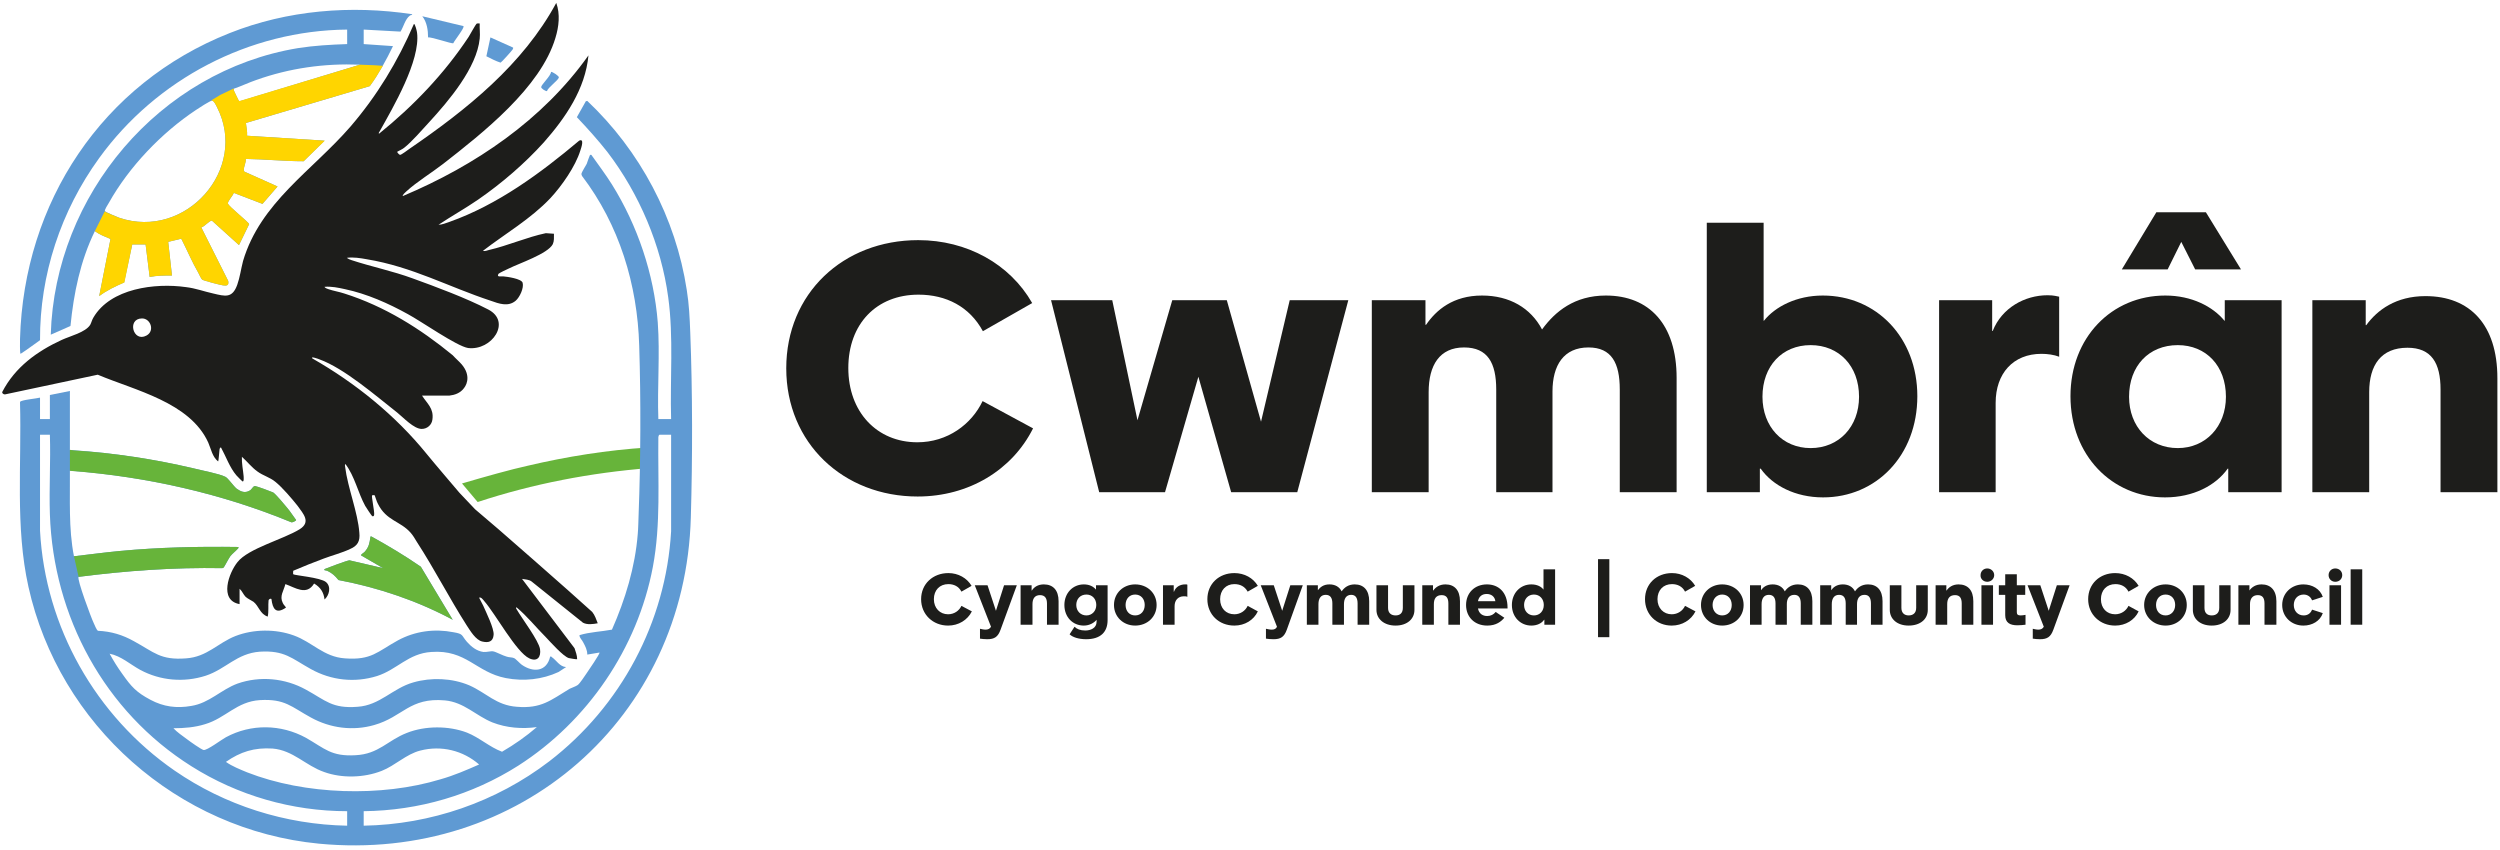 <svg xmlns="http://www.w3.org/2000/svg" version="1.2" viewBox="0 0 862 293" width="862" height="293"><style>.a{fill:#67b43a}.b{fill:#5f9ad3}.c{fill:#ffd500}.d{fill:#1d1d1b}</style><path class="a" d="m224.6 154.1-1.3.2c-14 .9-27.8 3.1-41.4 6.3-5.5 1.2-14.8 3.8-22.6 6.1l5.4 6.4c19.1-6.3 39-10.1 59.1-11.7l.8-.1c0-2.3.0-4.9.0-7.2z"/><path class="b" d="m138.8 67.6v.2q.3-.1.0-.2z"/><path fill-rule="evenodd" class="b" d="m13.8 137.1v7.4h3.4v-8.3l6.9-1.4v20.1c0 .2-.1.8.6.3 14.2.9 28.3 3.1 42.1 6.3 2.7.7 8.7 1.8 10.9 2.9.9.4 2.8 3.2 3.9 4.1 1.4 1 2.8 1.6 4.4.7.9-.4 1.2-1.7 2-1.6.7.1 5.6 1.9 6.2 2.2 1 .7 4 4.3 4.9 5.4 1.1 1.3 2 2.8 3 4.1.0.3-1.3.9-1.6.8-24.3-10-50.2-15.8-76.4-17.8.1 9.9-.5 19.8 1.4 29.5 5.2-.6 10.4-1.3 15.6-1.8 13.7-1.3 27.4-1.6 41.1-1.4.1.4-.1.5-.3.7-.7.8-1.8 1.6-2.5 2.5-.6.8-2 3.6-2.3 3.9-.2.1-.3.2-.5.2-16.6-.3-33.1.9-49.5 3-.7.6 4.4 14.3 5.2 15.9.3.6 1 2.5 1.5 2.7 4.5.2 8.5 1.4 12.4 3.6 7 3.8 9.1 6.6 18 5.9 7.2-.5 10.9-5.3 17-7.7 6.2-2.4 13.8-2.5 20.1-.2 6.4 2.3 10.3 7.4 17.6 7.9 9.2.7 11.2-2.3 18.3-6.2 5.9-3.2 12.6-4.1 19.2-2.8 3.5.6 2.6 1 4.6 3.3 1.5 1.7 3.4 3.2 5.7 3.5 1.1.1 2.7-.4 3.4-.2.8.1 3.4 1.5 4.6 1.8.8.3 1.9.2 2.5.5.5.1 2.1 1.9 2.7 2.3 4 2.8 8.6 2.4 9.8-2.8.4-.1.4.0.6.2 1.5 1 2.7 3.3 4.9 3.4l-2.6 1.7c-5.6 2.6-12 3.3-18.2 2.1-10.3-2-13.6-9.9-25.7-9-7.9.5-11.8 6.1-18.7 8.3-7.7 2.4-15.8 1.5-22.8-2.4-6.7-3.7-9-6.5-17.6-6-8 .6-11.7 6-18.7 8.3-7.5 2.4-15.6 1.7-22.5-2-3.5-1.9-6.6-4.8-10.6-5.6 1.3 2.4 2.8 4.8 4.4 7 3.1 4.4 4.8 6.3 9.7 8.9 4.5 2.4 9 3 14.1 2.1 6.2-1 10.2-5.6 15.9-7.7 7.7-2.7 16.4-1.9 23.6 2.1 6.8 3.7 9 6.6 17.8 5.9 7.7-.5 12.1-6.4 19.2-8.4 6.2-1.8 13.4-1.5 19.3 1 5.9 2.6 9.3 6.9 16.4 7.4 8.4.7 11.6-2.2 18.2-6.2.8-.4 2.1-.8 2.8-1.3.8-.6 2.4-3.1 3.1-4.1.4-.6 4.7-6.8 4.4-7.1l-4.2.7c0-1.6-.7-2.9-1.4-4.2-.4-.9-1.3-1.5-1.3-2.5 3.6-1.1 7.5-1.2 11.2-1.9 4.6-10.4 8-21.6 8.9-33 .2-2.2.2-4.5.3-6.8.7-18.8.8-39.3.2-58.1-.6-21.1-6.9-41.7-19.7-58.5q-.3-.5-.2-.9c.2-.6 1.4-2.6 1.8-3.3.3-.8.8-2.4 1.1-3 .2-.2.3-.1.5-.1 2.4 3.4 4.9 6.7 7.1 10.2 8.8 14.1 14.5 30.9 15.8 47.6.8 11-.2 22.2.2 33.3h4.4c-.4-13.9.9-28.2-1-42-2.4-17.9-10-35.7-20.9-50-3.3-4.2-6.9-8.2-10.6-12.1l3.1-5.5.5-.1C220.7 52 233 75.1 236.8 1e2c.8 5 1 9.5 1.2 14.6.8 20.6.8 43.2.2 63.8-1.9 69.3-59.2 119.1-128.2 112.5-48.7-4.7-89.6-40.9-100.2-88.6-4.6-20.7-2.3-42.3-2.9-63.5.0-.3.1-.4.4-.5 1.7-.6 4.7-.8 6.5-1.2zm3.4 12.8h-3.4V183c1.8 33.2 19.2 63.9 46.4 82.7 17.4 12 38.2 18.6 59.5 19v-5c-19 0-37.7-5.4-53.7-15.5-30-18.9-47.6-51.6-48.8-86.9-.3-9.1.3-18.3.0-27.4zm214.2.0h-4c-.2.0-.4.6-.4.8-.2 15 .9 30-1.9 44.8-5.3 28-22.5 53.2-46.4 68.5-15.9 10.1-34.3 15.5-53.3 15.7v5c23.1-.4 45.7-8.2 64-22.2 24.7-19 40.2-48 42-79.3zM59.8 251.1c1.3 1.4 3.1 2.6 4.7 3.8.9.7 5 3.6 5.7 3.7 1.2.2 6.2-3.6 7.7-4.4 8.7-4.7 19-4.5 27.6.2 6.5 3.7 8.7 6.5 17.1 6 8-.4 11-5.1 17.7-7.7 6.3-2.5 14.4-2.5 20.7-.1 4.3 1.7 7.8 5 12.1 6.6 4.3-2.5 8.3-5.3 12-8.5-5.1.7-10.4.3-15.3-1.6-5.7-2.3-9.8-7-16.4-7.6-12.2-1.1-14.5 5.7-24.4 8.5-7.3 2.1-15.1 1.1-21.8-2.6-6.8-3.7-8.9-6.5-17.6-6-8 .5-11.8 6.2-18.9 8.3-3.5 1.1-7.2 1.4-10.9 1.4zm105.4 12.5c-5.5-4.8-13-6.7-20.3-4.8-4.8 1.2-8.7 5.2-13.3 7-6.1 2.4-13.7 2.6-19.8.4-6.4-2.2-10.7-7.5-17.8-8.1-6.3-.4-11.1 1.1-16.1 4.6 2.1 1.5 4.9 2.6 7.3 3.6 19.9 7.8 46.3 8.6 66.7 2.4 4.6-1.3 9-3.2 13.3-5.1z"/><path fill-rule="evenodd" class="b" d="m119.7 10.2c-33.8.3-65.8 17.1-85.5 44.3C21 72.7 13.7 94.7 13.8 117.3c-2.3 1.6-4.5 3.3-6.7 4.7-.3.0-.2-4.6-.2-5.1 1.3-47.1 28.3-88.1 72.3-105.5 19.9-7.9 41.8-9.7 62.9-6.5.1.4-.5.2-.8.5-1.6 1.2-2.1 3.7-3.2 5.5l-12.7-.7v5l10.1.7c-2.3 4.8-4.9 9.5-8 13.8L84.8 42.4c.1 1.5.5 2.9.4 4.4l26.7 1.7-7.2 7.1c-6.7.0-13.3-.7-20-.8.3 1.1-1.2 3.6-.4 4.4l11.4 5.1-5.2 6-9.9-3.8c-.2.9-2.2 2.9-2 3.7.2 1 7.3 6.5 7.3 7.1l-3.5 7.2-9.3-8.4c-.8-.2-2.6 2.1-3.7 2.3l9.3 18.5c.2 1.5-.5 1.7-1.8 1.5-.8-.1-6.7-1.6-7.2-2-.2-.1-1.1-1.8-1.3-2.3-2.2-3.8-3.9-7.9-5.9-11.8L58 83.4 59.3 95c-2.6.0-5.2.0-7.7.5l-1.4-11.2h-4.6l-2.8 13.1c-3 1.3-6 2.7-8.6 4.7l3.9-19.7c-1.9-.8-3.8-1.5-5.4-2.7-5 10.2-7.3 21.5-8.4 32.7l-6.8 3c1.4-48.2 37.5-90.9 85.2-98.8 5.7-.9 11.3-1.2 17-1.4zm4.4 12.1c-12.3-.5-24.3 1.2-35.8 5.3-2.6.9-5.1 2.1-7.7 3 0 .1.0.3.0.5s1.6 3.4 1.7 3.6c.1.1.2.2.4.2zm-51 12.4c-.8.1-4.6 2.6-5.5 3.2C55.7 45.8 44.5 57.5 37.5 70c-.3.5-1.6 2.5-1.3 2.8.1.3 4.4 2.1 5 2.3C64 82.8 85.8 58.3 74.8 36.9c-.3-.6-1.1-2.3-1.7-2.2z"/><path class="b" d="m159.8 9c.5.5-3.2 5.1-3.5 5.9-.5.3-7.4-2.2-8.7-2 0-2.5-.4-5.3-2-7.3z"/><path class="b" d="m176.9 16.4c.1.1.0.4-.1.6-.2.4-3.9 4.5-4.2 4.6-1.6-.5-3.3-1.4-4.9-2.2l1.4-6.5z"/><path class="b" d="m188.6 31.4c-.3.2-2.1-.9-2-1.4.1-.9 3.3-3.8 3.4-5.2.3-.2 2.8 1.4 2.7 1.9-.2 1-3.8 3.5-4.1 4.7z"/><path class="b" d="m111.9 196.6c-.3-.3.1-.4.3-.5.9-.4 7.6-2.9 8.3-2.9l11.6 2.7-7.6-4.4c-.1-.4 1-.9 1.3-1.3 1.4-1.6 1.6-2.9 1.9-4.9.1-.3-.1-.4.4-.3 5.8 3.2 11.5 6.6 17 10.4l11 18.3c-12.3-6.6-25.7-11.1-39.4-13.7-1.2-1.5-2.2-2.4-3.9-3.2-.3-.1-.8-.2-.9-.2z"/><path class="b" d="m138.8 67.6q.3.1.0.2z"/><path class="a" d="m127.7 185.3c-.3 2-.5 3.3-1.9 4.9-.3.4-1.4.9-1.3 1.3l7.6 4.4-11.6-2.7c-.7.0-7.4 2.5-8.3 2.9-.2.1-.6.2-.3.5.1.0.6.1.9.2 1.7.8 2.7 1.7 3.9 3.2 13.7 2.6 27.1 7.1 39.4 13.7l-11-18.3c-5.5-3.8-11.2-7.2-17-10.4-.5-.1-.3.0-.4.3z"/><path class="a" d="m25.5 191.8 1.6 7.1c16.4-2.1 32.9-3.3 49.5-3 .2.0.3-.1.5-.2.3-.3 1.7-3.1 2.3-3.9.7-.9 1.8-1.7 2.5-2.5.2-.2.4-.3.3-.7-13.7-.2-27.4.1-41.1 1.4-5.2.5-10.4 1.2-15.6 1.8z"/><path class="a" d="m102.1 179.3c-1-1.3-1.9-2.8-3-4.1-.9-1.1-3.9-4.7-4.9-5.4-.6-.3-5.5-2.1-6.2-2.2-.8-.1-1.1 1.2-2 1.6-1.6.9-3 .3-4.4-.7-1.1-.9-3-3.7-3.9-4.1-2.2-1.1-8.2-2.2-10.9-2.9-13.5-3.2-27.4-5.3-41.3-6.2l-1.4-.2c0 2.3.0 4.9.0 7.2l.8.1c26 2 51.6 7.8 75.6 17.7.3.1 1.6-.5 1.6-.8z"/><path class="c" d="m63.4 40.9h-.1.1z"/><path class="c" d="m40.8 64.5v.1q0-.1.1-.2z"/><path class="c" d="m53.1 49.8H53h.1z"/><path class="c" d="m70 36.4v-.1z"/><path class="c" d="m94.3 25.7h-.1q.1.0.1-.1z"/><path class="c" d=""/><path class="c" d="m73 34.7c.7-.1 1.5 1.6 1.8 2.2 11 21.5-10.8 45.9-33.7 38.2-.6-.2-4.8-2-5-2.2l-1.7 3.4-1.7 3.4c1.6 1.2 3.5 1.9 5.4 2.7l-3.9 19.7c2.7-2 5.6-3.4 8.7-4.7l2.7-13.1h4.6l1.4 11.2c2.5-.5 5.1-.5 7.7-.5L58 83.4l4.5-1.1c2 3.9 3.7 8 5.9 11.8.2.5 1.1 2.2 1.3 2.3.5.4 6.4 1.9 7.2 2 1.4.2 2.1.0 1.8-1.5l-9.3-18.5c1.1-.2 2.9-2.5 3.7-2.3l9.3 8.4 3.5-7.2c0-.6-7-6.1-7.3-7.1-.2-.8 1.8-2.8 2-3.7l9.9 3.8 5.2-6-11.4-5.1c-.8-.8.8-3.3.4-4.4 6.7.1 13.4.8 20 .8l7.3-7.1-26.8-1.7c.1-1.5-.2-2.9-.4-4.4l42.7-12.7c1.7-2.2 3.1-4.6 4.5-7l-2.7-.2-5.2-.2-41.4 12.5c-.2.1-.2.0-.4-.2-.1-.1-1.6-3.3-1.7-3.5.0-.2.0-.4.0-.6l-2.3 1.1-2.3 1.1-3 1.8"/><path class="c" d="m106.2 23.2h.1z"/><path fill-rule="evenodd" class="d" d="m204.2 211c.9 1.1 1.4 2.6 1.9 3.9-1.6.3-3.6.6-5.1-.2l-17.7-14.2c-.9-.7-2.2-.7-3.3-.9l18.1 23.9c.4 1.2.9 2.5.9 3.8-.1.1-2.5-.3-2.9-.4-1.9-.6-6.2-5.4-7.8-7.1-3.4-3.4-6.5-7.3-10.2-10.4-.4.2.0.6.1.8 1.8 3.1 7.5 10.6 8 13.6.4 2.7-.9 4.5-3.7 3.2-4.5-2.1-11.7-15.4-15.5-19.7-.4-.5-1.2-1.6-1.8-1.2q.7 1.3 1.4 2.7c1 2.3 3.8 7.9 3.6 10.1-.2 2.4-1.8 2.8-3.9 2.3-2.3-.5-4.2-3.8-5.4-5.6-6-9.4-11.1-19.4-17.2-28.8-.6-1-1.3-2.2-2.1-3.1-3.6-4.1-8.4-4.1-11.3-10-.4-.6-1-2.8-1.1-2.9s-.8-.1-.9.0c-.3.3.9 5.7.7 6.7.0.3-.2.6-.6.5-.2.0-2.2-3.1-2.5-3.6-2.5-4.6-3.6-10.2-6.8-14.4-.3.2-.1.7-.1 1 .9 7.2 4.4 15.7 4.9 22.7.3 2.9-.6 4.5-3.2 5.6-2.7 1.3-6.2 2.2-9.1 3.3-3.5 1.3-7 2.7-10.5 4.2.0.3-.1 1 0 1.2.4.4 9.4 1.1 11.3 2.7 1.9 1.6 1.1 4.6-.5 6-.3-2.5-1.4-4.2-3.6-5.5-2.6 4.3-6.5 1.4-9.9.2-.6 2.4-2.1 4.1-.9 6.5.3.7.8 1 1.1 1.6-3.5 2.4-4.6.4-5-2.9-.1-.3-.8-.2-1 .4-.2 1.6.1 4-.3 5.6-2.7-.9-3-3.6-4.9-5.1-.9-.6-1.9-1-2.7-1.7-.8-.8-1.2-2-2.1-2.8v5.3c-7.2-1.3-3.7-10.8-.7-14.5 3.7-4.7 15.7-7.8 21.4-11.3 4-2.5 1.3-5.3-.7-8.1-1.9-2.4-5.3-6.4-7.7-8.3-1.8-1.5-4.2-2.1-6.1-3.5-2-1.4-3.6-3.5-5.4-5.1-.1 2.2.4 4.5.6 6.7.0.3.2 2-.4 1.8-.2-.1-1.8-1.8-2.1-2.1-2.3-2.7-3.6-6.5-5.3-9.6-.4.0-.4.3-.5.6-.1.6-.3 4-.5 4.2-2-1.6-2.4-4.2-3.4-6.5-6.3-13.9-25.3-18-38.1-23.4l-32 6.8c-.5.0-1.1-.4-.9-.9 4.4-8.5 12-14 20.5-17.9 2.8-1.3 8.2-2.6 9.8-5.2.4-.7.6-1.7 1.1-2.5 5.9-10.1 21.3-12 31.9-10.5 3.4.4 6.2 1.5 9.4 2.2 4.2 1 6.6 1.7 8.3-3 .9-2.5 1.3-5.5 2-8.2 6-20.2 23.8-31.1 37-46.3 9.2-10.7 16.3-22.4 21.9-35.4.4-.3 1.1 2.7 1.1 3 1.2 9.6-8.2 25.6-12.9 34-.1.2-.5.6-.2.8 11.9-9.6 22.5-20.7 30.9-33.4.4-.7 2.5-4.4 2.7-4.5.3-.2.8-.1 1.1-.1-.1 1.7.2 3.5.0 5.2-1 10.1-10.7 21.5-17.4 28.8-2.3 2.5-6.1 6.9-8.7 8.9-.6.5-2.2 1.2-2.3 1.3-.2.2.6 1 .9 1.1.4.1 2.7-1.7 3.3-2.1 19.7-13.5 39.1-29 50.6-50.3 1.4 3.9.9 8.2-.3 12.1-5.1 17.1-25.1 32.8-38.7 43.4-4 3.1-9.1 6.2-12.7 9.5-.2.2-1.5 1.3-1.2 1.6 24.9-10.5 48.2-26.2 64-48.5-1.1 11.6-7.9 21.5-15.4 30-6.6 7.3-14.5 14.1-22.6 19.7-4.5 3.1-9.2 5.7-13.7 8.7 1.2.0 2.6-.6 3.8-1 16.6-5.9 31.4-16.8 44.7-28 1.9-.9.7 2.5.4 3.4-1.7 5.5-6.4 12.2-10.3 16.4-6.8 7.2-15.5 12.2-23.3 18.2.6.2 1.5-.1 2.1-.3 6.5-1.5 13-4.4 19.6-5.8l2.8.2c0 1.3.1 2.5-.4 3.6-1.7 3.3-11.6 6.6-15.2 8.4-.5.2-3.4 1.6-3.5 1.8-.8 1.3.8.8 1.6.9 1.3.1 6.3.8 6.7 2.2.5 1.8-1 5-2.4 6.2-2.6 2.2-5.8 1-8.6.0-14.6-4.8-27-11.7-42.7-14.3-2.2-.4-4.7-.8-6.9-.5.3.3 1.2.7 1.6.8 7 2.3 14 3.7 21.1 6.3 8 2.9 18.5 6.8 26 10.7 8.2 4.2 1.3 14.3-6.9 13.3-3.9-.6-16.3-9.3-20.8-11.7-6.7-3.7-14.1-7-21.7-8.6-2.3-.5-4.6-1-7-.8.1.4 1 .7 1.3.8 1.7.6 3.7.9 5.5 1.5 13.9 4.4 26.2 12.1 37.4 21.3.0.0 1.1 1.2 2.4 2.4 3.9 3.9 2.7 7.4 1.5 8.9-1.3 1.8-3.3 2.4-5 2.6h-3.2c-2.1.0-6.3.0-6.3.0 1.8 2.8 4.1 4.4 3.6 8.2-.2 1.9-1.8 3.3-3.7 3.3-2.7.0-6.3-3.9-8.4-5.6-7.4-5.8-18.3-15.3-26.9-18.4-.2-.1-3.2-1.2-2.4-.3 14.9 8.5 28.6 19.6 39.4 32.9 2 2.5 11.3 13.4 11.3 13.4l5.4 5.7 8.2 7 11.9 10.4 11.8 10.4zM48.9 109.8c-5.2.1-3 8.4 1.6 5.9 3-1.6 1.4-6-1.6-5.9z"/><path class="d" d="m271.1 127c0-25.8 19.6-44.2 45.5-44.2 16.8.0 31.6 8.2 39.3 21.7l-17 9.7c-4.6-8.5-12.7-12.6-22.2-12.6-14.5.0-24.2 10.1-24.2 25.3.0 15.2 9.9 25.6 23.8 25.6 10.4.0 18.7-6.2 22.5-14.2l17.4 9.4c-7.2 14.4-22.2 23.5-39.8 23.5-25.6.0-45.3-18.4-45.3-44.2z"/><path class="d" d="m362.4 103.5h21.1l8.7 41.4 12-41.4H423l11.8 41.9 9.9-41.9h20.2l-17.6 66.2h-22.8l-11.3-39.8-11.5 39.8H379z"/><path class="d" d="m473 103.5h18.5v8.5h.2c3.5-5.1 9.3-10.1 19.3-10.1 9.5.0 16.8 4.3 20.7 11.7 4.5-6.2 11.2-11.7 22-11.7 15 0 24.4 10 24.4 28.4v39.4h-19.6v-35.4c0-9.1-2.8-14.5-10.8-14.5-8.5.0-12.4 6.1-12.4 15.2v34.7h-19.4v-35.4c0-9.1-2.9-14.5-11.1-14.5-8.4.0-12.2 6.1-12.2 15.4v34.5H473z"/><path fill-rule="evenodd" class="d" d="m607.1 161.6h-.3v8.1h-18.3V76.8h19.6v33.8h.1c3.9-4.9 11.3-8.7 20.3-8.7 18.5.0 32.6 14.5 32.6 34.7.0 20.5-14.2 34.9-32.5 34.9-9.6.0-17.4-4.1-21.5-9.9zm17.2-7.1c9.8.0 16.7-7.4 16.7-17.7.0-10.6-6.9-17.8-16.7-17.8-9.8.0-16.6 7.2-16.6 17.8.0 10.3 6.9 17.7 16.6 17.7z"/><path class="d" d="m668.6 103.5h18.3v10.6h.2c3.1-7.9 11-12.3 18.9-12.3 2.3.0 3.3.4 4 .5V123c-1.8-.7-4.1-1-6.1-1-9.8.0-15.8 6.8-15.8 16.9v30.8h-19.5z"/><path fill-rule="evenodd" class="d" d="m713.9 136.6c0-20.2 14.2-34.7 32.7-34.7 9.1.0 16.4 3.8 20.4 8.7h.1v-7.1h19.6v66.2h-18.4v-8.1h-.2c-4.1 5.8-11.9 9.9-21.6 9.9-18.2.0-32.6-14.4-32.6-34.9zm29.6-63.4h17.1l12.1 19.7h-15.8l-4.8-9.5-4.7 9.5h-15.8zm7.4 81.3c9.6.0 16.6-7.4 16.6-17.7.0-10.6-6.8-17.8-16.6-17.8-10 0-16.8 7.2-16.8 17.8.0 10.3 7 17.7 16.8 17.7z"/><path class="d" d="m797.3 103.5h18.4v8.6h.2c3.8-5.2 10.2-10 20.4-10 15.3.0 24.8 9.8 24.8 28.3v39.3h-19.6v-35.4c0-9.1-3.1-14.4-11.4-14.4-9.1.0-13.2 6-13.2 15.3v34.5h-19.6z"/><path class="d" d="m317.6 206.6c0-5.3 4.1-9 9.4-9 3.4.0 6.4 1.7 8 4.4l-3.5 2c-.9-1.8-2.6-2.6-4.5-2.6-3 0-5 2.1-5 5.2s2.1 5.2 4.9 5.2c2.1.0 3.8-1.2 4.6-2.9l3.6 1.9c-1.5 3-4.6 4.9-8.2 4.9-5.2.0-9.3-3.8-9.3-9.1z"/><path class="d" d="m337.9 220.2v-3.4c.5.1 1.2.3 1.9.3.9.0 1.5-.3 1.9-1l-5.6-14.3h4.4l2.9 8.8 2.8-8.8h4.4l-5.6 15.3c-.9 2.5-2.1 3.3-4.6 3.3-.9.0-1.9-.1-2.5-.2z"/><path class="d" d="m351.9 201.8h3.8v1.8h.1c.7-1.1 2-2.1 4.1-2.1 3.2.0 5.1 2 5.1 5.8v8.1h-4v-7.3c0-1.8-.7-2.9-2.4-2.9-1.8.0-2.6 1.2-2.6 3.1v7.1h-4.1z"/><path fill-rule="evenodd" class="d" d="m368.8 218.7 1.7-2.6c.8.8 2 1.3 3.7 1.3 1.8.0 3.9-.8 3.9-3v-.7c-.8 1-2.4 2-4.4 2-3.8.0-6.7-2.9-6.7-7.1.0-4.1 2.9-7.1 6.7-7.1 1.9.0 3.3.7 4.2 1.8v-1.5h4v12c0 4.1-2.4 6.6-7.4 6.6-2.6.0-4.7-.7-5.7-1.7zm5.8-6.5c1.9.0 3.4-1.5 3.4-3.6s-1.4-3.6-3.4-3.6c-2.1.0-3.5 1.5-3.5 3.6s1.5 3.6 3.5 3.6z"/><path fill-rule="evenodd" class="d" d="m384.1 208.6c0-4.1 3.2-7.1 7.3-7.1 4.2.0 7.4 3 7.4 7.1s-3.2 7.1-7.4 7.1c-4.1.0-7.3-3-7.3-7.1zm7.3 3.6c2 0 3.3-1.5 3.3-3.6s-1.3-3.6-3.3-3.6-3.3 1.5-3.3 3.6 1.3 3.6 3.3 3.6z"/><path class="d" d="m401 201.8h3.7v2.2h.1c.6-1.7 2.2-2.5 3.8-2.5.5.0.7.0.8.1v4.2c-.3-.2-.8-.2-1.2-.2-2 0-3.2 1.4-3.2 3.4v6.4h-4z"/><path class="d" d="m416.3 206.6c0-5.3 4-9 9.3-9 3.5.0 6.5 1.7 8.1 4.4l-3.5 2c-1-1.8-2.6-2.6-4.6-2.6-2.9.0-4.9 2.1-4.9 5.2s2 5.2 4.9 5.2c2.1.0 3.8-1.2 4.6-2.9l3.5 1.9c-1.4 3-4.5 4.9-8.1 4.9-5.3.0-9.3-3.8-9.3-9.1z"/><path class="d" d="m436.5 220.2v-3.4c.5.1 1.3.3 2 .3.9.0 1.5-.3 1.8-1l-5.6-14.3h4.5l2.9 8.8 2.8-8.8h4.3l-5.5 15.3c-.9 2.5-2.1 3.3-4.6 3.3-1 0-2-.1-2.6-.2z"/><path class="d" d="m450.6 201.8h3.8v1.7c.8-1 1.9-2 4-2 1.9.0 3.4.8 4.2 2.4.9-1.3 2.3-2.4 4.5-2.4 3.1.0 5 2 5 5.8v8.1h-4v-7.3c0-1.8-.6-3-2.2-3-1.7.0-2.5 1.3-2.5 3.2v7.1h-4v-7.3c0-1.8-.6-3-2.3-3s-2.5 1.3-2.5 3.2v7.1h-4z"/><path class="d" d="m474.6 210.3v-8.5h4v7.8c0 1.8 1.1 2.6 2.6 2.6s2.5-.8 2.5-2.6v-7.8h4v8.5c0 3.1-2.5 5.4-6.5 5.4s-6.6-2.3-6.6-5.4z"/><path class="d" d="m490.4 201.8h3.7v1.8h.1c.8-1.1 2.1-2.1 4.2-2.1 3.1.0 5 2 5 5.8v8.1h-4v-7.3c0-1.8-.6-2.9-2.3-2.9-1.9.0-2.7 1.2-2.7 3.1v7.1h-4z"/><path fill-rule="evenodd" class="d" d="m505.5 208.6c0-4.2 3-7.1 7.2-7.1 3.9.0 7.1 2.6 7.1 8v.3h-10.2c.4 1.9 1.7 2.6 3.2 2.6 1.2.0 2.2-.5 2.9-1.4l3 2c-1.1 1.3-2.8 2.7-5.9 2.7-4.3.0-7.3-2.9-7.3-7.1zm10.1-1.3c-.2-1.6-1.4-2.5-3-2.5s-2.7.9-3 2.5z"/><path fill-rule="evenodd" class="d" d="m521.3 208.6c0-4.1 2.9-7.1 6.7-7.1 1.9.0 3.4.7 4.2 1.8v-7h4v19.1h-3.7v-1.7h-.1c-.8 1.2-2.4 2-4.4 2-3.7.0-6.7-2.9-6.7-7.1zm7.6 3.6c2 0 3.4-1.5 3.4-3.6s-1.4-3.6-3.4-3.6-3.4 1.5-3.4 3.6 1.4 3.6 3.4 3.6z"/><path class="d" d="m567.2 206.6c0-5.3 4-9 9.3-9 3.4.0 6.4 1.7 8 4.4l-3.5 2c-.9-1.8-2.6-2.6-4.5-2.6-3 0-5 2.1-5 5.2s2.1 5.2 4.9 5.2c2.1.0 3.8-1.2 4.6-2.9l3.6 1.9c-1.5 3-4.6 4.9-8.2 4.9-5.2.0-9.2-3.8-9.2-9.1z"/><path fill-rule="evenodd" class="d" d="m586.5 208.6c0-4.1 3.2-7.1 7.3-7.1 4.2.0 7.4 3 7.4 7.1s-3.2 7.1-7.4 7.1c-4.1.0-7.3-3-7.3-7.1zm7.3 3.6c2 0 3.3-1.5 3.3-3.6s-1.3-3.6-3.3-3.6c-1.9.0-3.3 1.5-3.3 3.6s1.4 3.6 3.3 3.6z"/><path class="d" d="m603.4 201.8h3.8v1.7c.7-1 1.9-2 4-2 1.9.0 3.4.8 4.2 2.4.9-1.3 2.3-2.4 4.5-2.4 3.1.0 5 2 5 5.8v8.1h-4v-7.3c0-1.8-.6-3-2.2-3-1.8.0-2.6 1.3-2.6 3.2v7.1h-3.9v-7.3c0-1.8-.6-3-2.3-3-1.7.0-2.5 1.3-2.5 3.2v7.1h-4z"/><path class="d" d="m627.6 201.8h3.8v1.7c.7-1 1.9-2 4-2 1.9.0 3.4.8 4.2 2.4.9-1.3 2.3-2.4 4.5-2.4 3.1.0 5 2 5 5.8v8.1h-4v-7.3c0-1.8-.6-3-2.2-3-1.8.0-2.6 1.3-2.6 3.2v7.1h-3.9v-7.3c0-1.8-.6-3-2.3-3-1.7.0-2.5 1.3-2.5 3.2v7.1h-4z"/><path class="d" d="m651.6 210.3v-8.5h4v7.8c0 1.8 1.1 2.6 2.5 2.6 1.5.0 2.6-.8 2.6-2.6v-7.8h4v8.5c0 3.1-2.5 5.4-6.6 5.4-4 0-6.5-2.3-6.5-5.4z"/><path class="d" d="m667.4 201.8h3.7v1.8h.1c.7-1.1 2.1-2.1 4.1-2.1 3.2.0 5.1 2 5.1 5.8v8.1h-4v-7.3c0-1.8-.6-2.9-2.3-2.9-1.9.0-2.7 1.2-2.7 3.1v7.1h-4z"/><path class="d" d="m685.2 196c1.3.0 2.4 1 2.4 2.3s-1.1 2.3-2.4 2.3-2.4-1-2.3-2.3c0-1.3 1-2.3 2.3-2.3zm-2 5.8h4v13.6h-4z"/><path class="d" d="m691.4 212.1v-7h-2.2v-3.3h2.2V198h4v3.8h2.9v3.3h-2.9v6c0 .8.4 1.1 1.3 1.1.5.0 1.2-.1 1.7-.2v3.4c-.7.1-1.9.2-2.8.2-2.6.0-4.2-.9-4.2-3.5z"/><path class="d" d="m700.9 220.2v-3.4c.5.1 1.2.3 1.9.3.9.0 1.5-.3 1.9-1l-5.6-14.3h4.4l2.9 8.8 2.8-8.8h4.4l-5.6 15.3c-.9 2.5-2.1 3.3-4.6 3.3-.9.0-1.9-.1-2.5-.2z"/><path class="d" d="m720 206.6c0-5.3 4-9 9.3-9 3.5.0 6.5 1.7 8.1 4.4l-3.5 2c-.9-1.8-2.6-2.6-4.5-2.6-3 0-5 2.1-5 5.2s2 5.2 4.9 5.2c2.1.0 3.8-1.2 4.6-2.9l3.5 1.9c-1.4 3-4.5 4.9-8.1 4.9-5.2.0-9.3-3.8-9.3-9.1z"/><path fill-rule="evenodd" class="d" d="m739.3 208.6c0-4.1 3.3-7.1 7.4-7.1s7.3 3 7.3 7.1-3.2 7.1-7.3 7.1c-4.1.0-7.4-3-7.4-7.1zm7.4 3.6c1.9.0 3.3-1.5 3.3-3.6s-1.3-3.6-3.3-3.6-3.3 1.5-3.3 3.6 1.3 3.6 3.3 3.6z"/><path class="d" d="m756.1 210.3v-8.5h4v7.8c0 1.8 1 2.6 2.5 2.6s2.6-.8 2.6-2.6v-7.8h3.9v8.5c0 3.1-2.5 5.4-6.5 5.4s-6.5-2.3-6.5-5.4z"/><path class="d" d="m771.8 201.8h3.8v1.8c.8-1.1 2.1-2.1 4.2-2.1 3.1.0 5.1 2 5.1 5.8v8.1h-4.1v-7.3c0-1.8-.6-2.9-2.3-2.9-1.8.0-2.7 1.2-2.7 3.1v7.1h-4z"/><path class="d" d="m786.9 208.6c0-4.1 3.2-7.1 7.3-7.1 3.1.0 5.8 1.6 6.7 4.3l-3.7 1.2c-.5-1.3-1.6-2-2.9-2-2 0-3.4 1.5-3.4 3.6s1.4 3.6 3.4 3.6c1.4.0 2.4-.7 2.9-2l3.7 1.2c-.9 2.7-3.6 4.3-6.7 4.3-4.1.0-7.3-3-7.3-7.1z"/><path class="d" d="m805.2 196c1.4.0 2.4 1 2.4 2.3s-1 2.3-2.4 2.3c-1.3.0-2.3-1-2.3-2.3s1-2.3 2.3-2.3zm-2 5.8h4v13.6h-4z"/><path class="d" d="m810.5 196.3h4v19.1h-4z"/><path class="d" d="m554.9 219.7H551v-26.9h3.9z"/></svg>